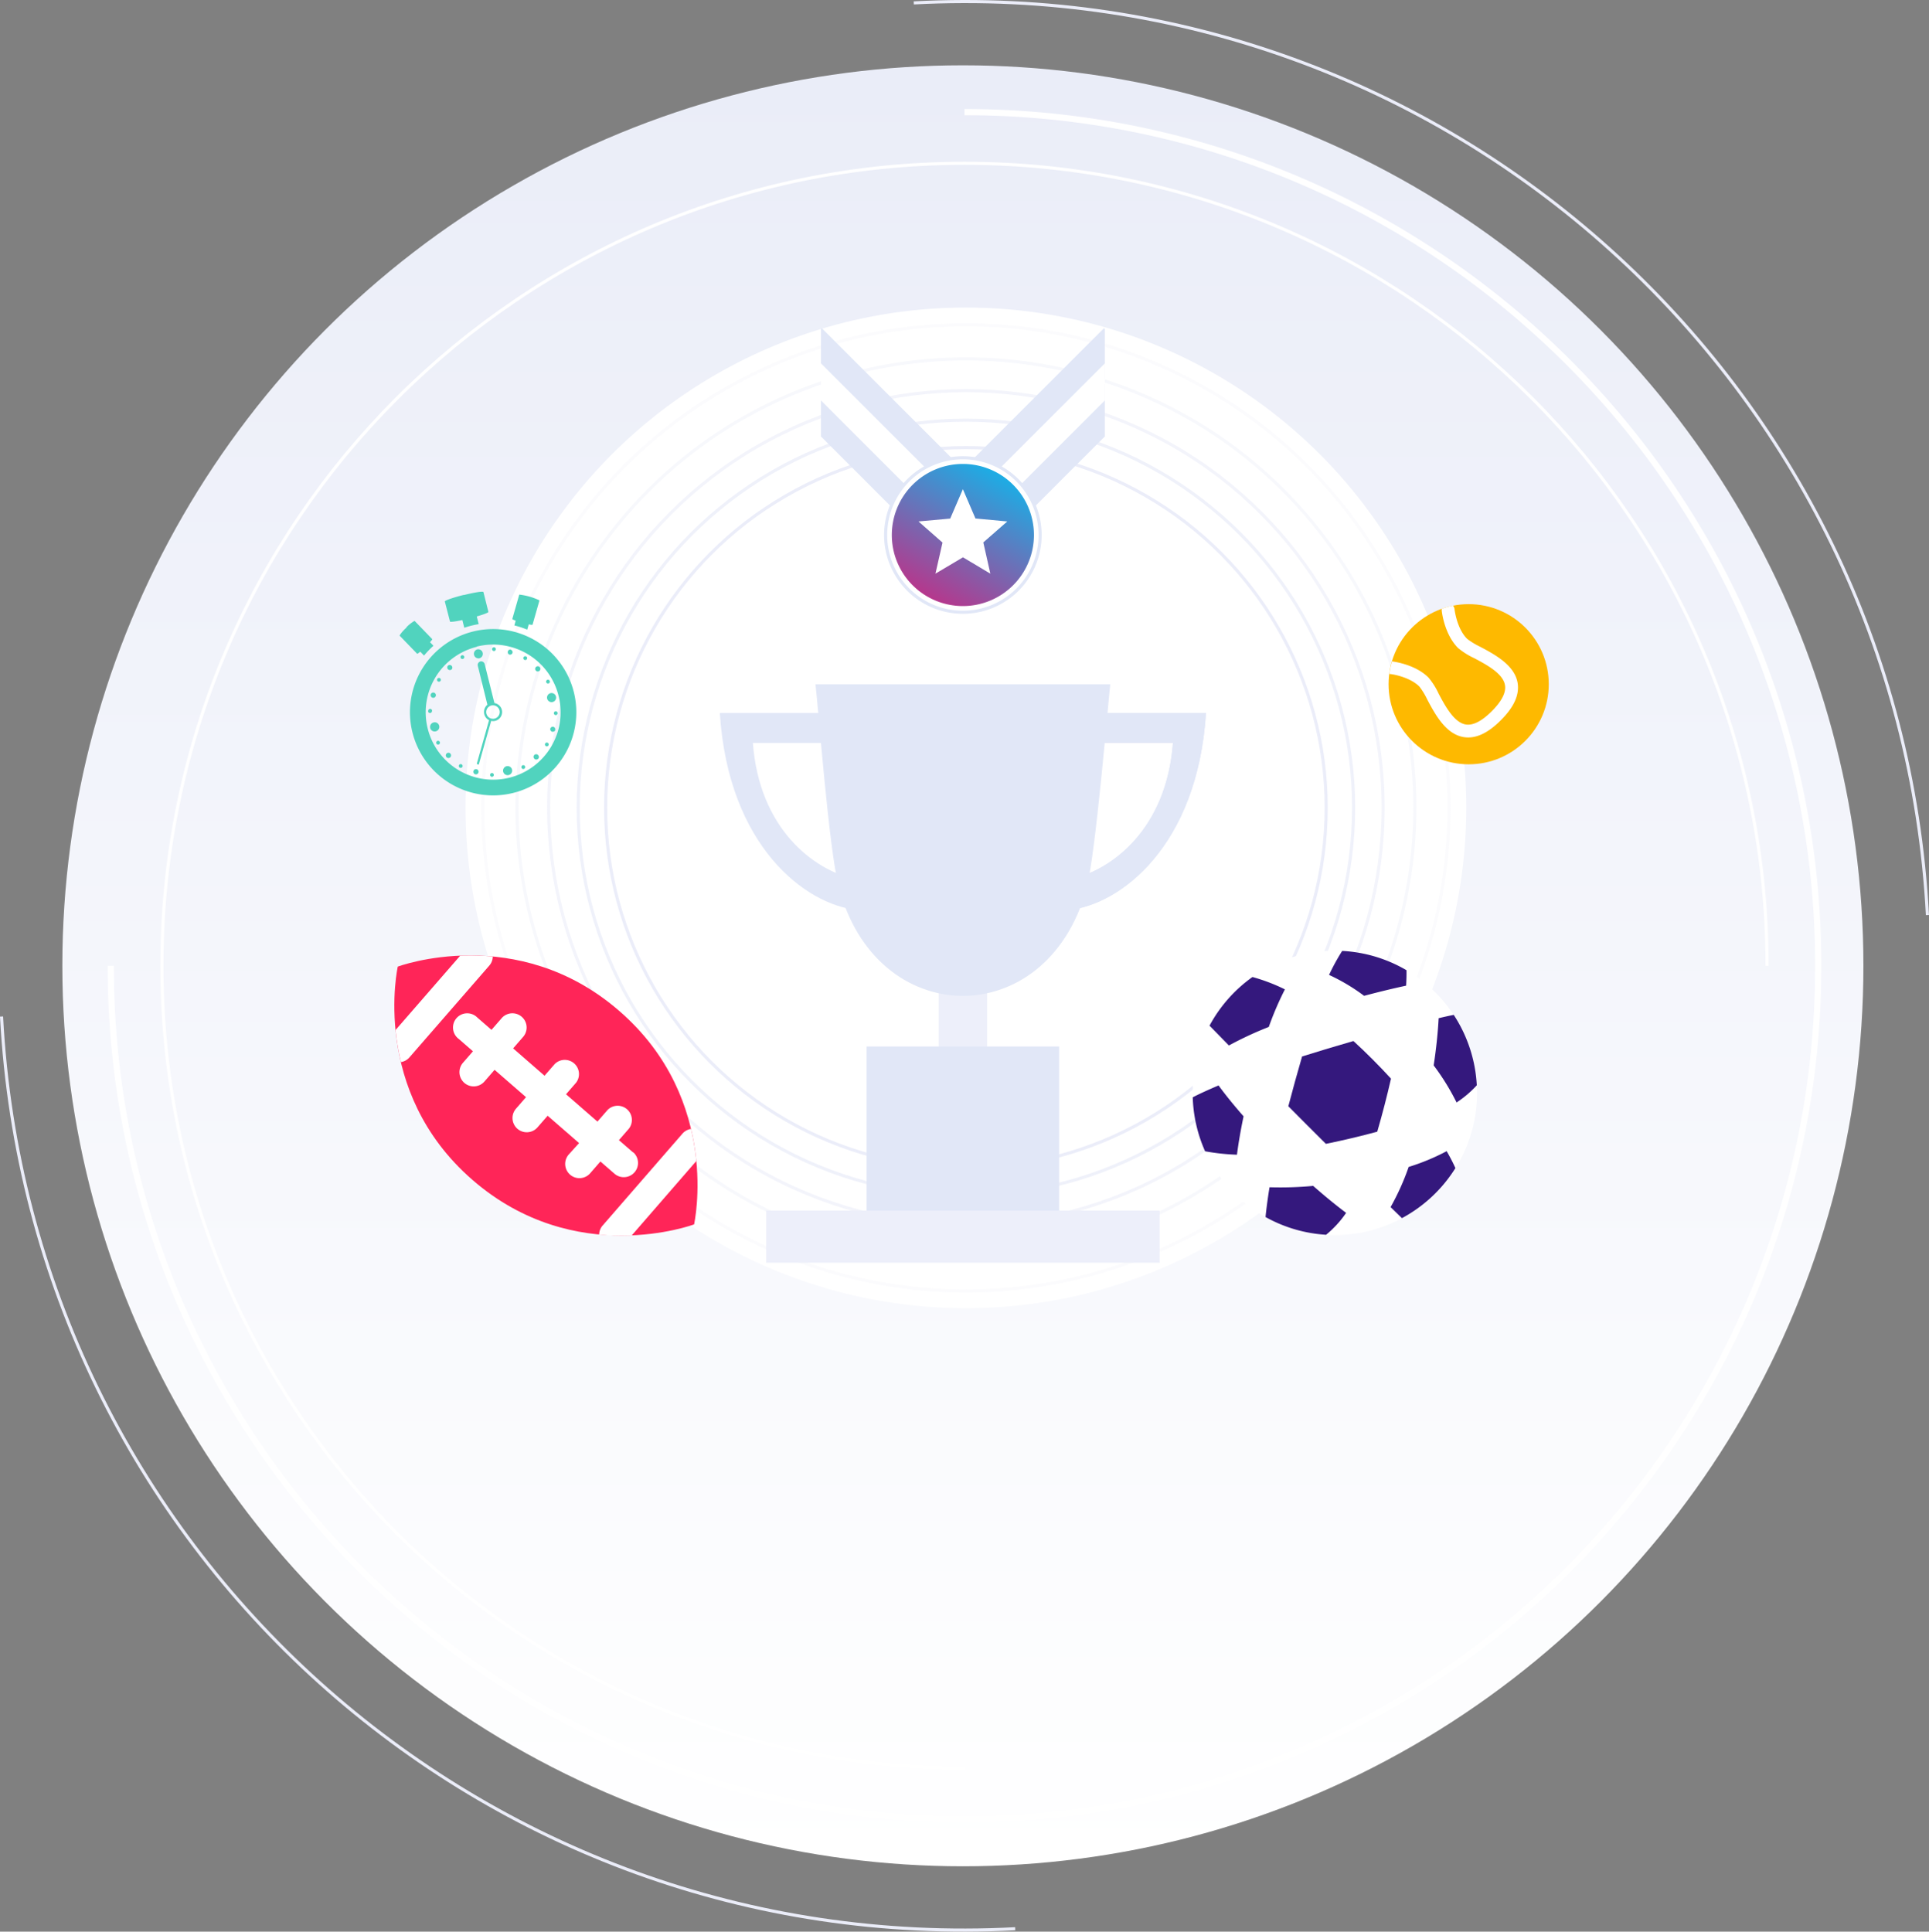 <svg id="Layer_1" data-name="Layer 1" xmlns="http://www.w3.org/2000/svg" xmlns:xlink="http://www.w3.org/1999/xlink" viewBox="0 0 624.35 625.23"><rect x="0" y="0" width="624.35" height="625.23" fill="#808080" stroke="none"/><defs><style>.cls-1{fill:url(#Gradient_bez_nazwy_17);}.cls-2,.cls-3,.cls-4,.cls-6,.cls-7,.cls-8,.cls-9{fill:none;}.cls-2,.cls-4{stroke:#fff;}.cls-18,.cls-2,.cls-3,.cls-4,.cls-6,.cls-7,.cls-8,.cls-9{stroke-miterlimit:10;}.cls-2{stroke-width:2px;}.cls-3,.cls-6,.cls-7,.cls-8,.cls-9{stroke:#ebedf9;}.cls-17,.cls-18,.cls-5{fill:#fff;}.cls-6{opacity:0.8;}.cls-7{opacity:0.6;}.cls-8{opacity:0.4;}.cls-9{opacity:0.2;}.cls-10{fill:#feb900;}.cls-11{fill:#edeffa;}.cls-12,.cls-13{fill:#e1e7f7;}.cls-12,.cls-16,.cls-17,.cls-18,.cls-19{fill-rule:evenodd;}.cls-14{fill:#34187d;}.cls-15{fill:#ff2558;}.cls-16{fill:#51d3be;}.cls-18{stroke:#e1e7f7;}.cls-19{fill:url(#Nowa_próbka_gradientu_1);}</style><linearGradient id="Gradient_bez_nazwy_17" x1="311.65" y1="23.35" x2="311.65" y2="605.52" gradientUnits="userSpaceOnUse"><stop offset="0" stop-color="#eaedf8"/><stop offset="1" stop-color="#fff"/></linearGradient><linearGradient id="Nowa_próbka_gradientu_1" x1="671.51" y1="262.33" x2="694.49" y2="222.54" gradientUnits="userSpaceOnUse"><stop offset="0" stop-color="#b6378c"/><stop offset="1" stop-color="#1cade5"/></linearGradient></defs><title>industry-youth-sports</title><circle class="cls-1" cx="311.65" cy="312.61" r="291.47"/><path class="cls-2" d="M683.52,105.59c152.61,0,276.33,123.71,276.33,276.33S836.13,658.25,683.52,658.25,407.19,534.53,407.19,381.92" transform="translate(-371.35 -69.3)"/><path class="cls-3" d="M667.11,70.24c172.13-9.06,319,123.13,328.08,295.26" transform="translate(-371.35 -69.3)"/><path class="cls-3" d="M699.93,693.59c-172.13,9.07-319-123.13-328.08-295.26" transform="translate(-371.35 -69.3)"/><path class="cls-4" d="M683.52,641.68c-143.47,0-259.77-116.3-259.77-259.76s116.3-259.77,259.77-259.77,259.77,116.3,259.77,259.77" transform="translate(-371.35 -69.3)"/><circle class="cls-5" cx="312.63" cy="261.49" r="161.94"/><circle class="cls-3" cx="312.63" cy="261.49" r="116.61"/><circle class="cls-6" cx="312.63" cy="261.49" r="125.49"/><circle class="cls-7" cx="312.63" cy="261.49" r="135.04"/><circle class="cls-8" cx="312.63" cy="261.49" r="145.32"/><circle class="cls-9" cx="312.63" cy="261.49" r="156.37"/><circle class="cls-10" cx="475.36" cy="221.47" r="25.92"/><path class="cls-5" d="M838,266.93c0,.32.83,7.66,5.27,12.11a23.76,23.76,0,0,0,5.2,3.28c4,2.12,9.44,5,10,8.85.35,2.33-1.1,5.14-4.3,8.34s-6,4.64-8.34,4.3c-3.82-.57-6.73-6-8.85-10a23.16,23.16,0,0,0-3.28-5.2c-4-4-10.37-5.05-11.8-5.23a25.85,25.85,0,0,0-.86,4.07l.13,0c1.71.17,6.76,1.24,9.58,4.07a23.11,23.11,0,0,1,2.56,4.21c2.54,4.77,6,11.29,11.9,12.17,3.77.56,7.66-1.23,11.9-5.47s6-8.13,5.47-11.9c-.88-5.89-7.4-9.37-12.17-11.9a23.69,23.69,0,0,1-4.21-2.56c-3.38-3.38-4.06-9.52-4.07-9.58a2.07,2.07,0,0,0-.5-1.15,26.84,26.84,0,0,0-3.61,1A2.18,2.18,0,0,0,838,266.93Z" transform="translate(-371.35 -69.3)"/><rect class="cls-11" x="303.84" y="307.91" width="15.64" height="47.97"/><path class="cls-12" d="M722,300.1h39.69c-2.76,43.19-27.81,62.08-44.52,63.76l.75-10c13.49-2.93,31-16.35,33.07-44.09H721.24Z" transform="translate(-371.35 -69.3)"/><path class="cls-12" d="M644,300.1H604.33c2.76,43.19,27.81,62.08,44.53,63.76l-.76-10c-13.48-2.93-31-16.35-33.07-44.09h29.73Z" transform="translate(-371.35 -69.3)"/><rect class="cls-13" x="280.5" y="338.73" width="62.31" height="54.02"/><rect class="cls-11" x="247.98" y="391.85" width="127.36" height="16.87"/><path class="cls-12" d="M635.3,290.78h95.4c-.7,6.14-4.71,55.28-7.75,66.34C710.16,403.65,654.63,403,642.74,356,639.59,343.5,636.27,299.22,635.3,290.78Z" transform="translate(-371.35 -69.3)"/><path class="cls-12" d="M722,300.1h39.69c-2.76,43.19-27.81,62.08-44.52,63.76l.75-10c13.49-2.93,31-16.35,33.07-44.09H721.24Z" transform="translate(-371.35 -69.3)"/><circle class="cls-5" cx="432.04" cy="353.75" r="46.02"/><path class="cls-14" d="M821.57,418.43c-3.87-4.21-8-8.37-12.16-12.17-5.47,1.58-11.14,3.27-16.62,5-1.55,5.33-3.07,10.84-4.45,16.11,3.95,4,8.11,8.14,12.16,12.17,5.54-1.13,11.22-2.47,16.62-3.94C818.75,430,820.26,424.16,821.57,418.43Z" transform="translate(-371.35 -69.3)"/><path class="cls-14" d="M757.4,424.49a46.25,46.25,0,0,0,4,17.46,71,71,0,0,0,10.31,1.11c.47-3.65,1.18-7.86,2.14-12.43-3.24-3.69-6-7.12-8.1-10C763.56,421.57,759.5,423.34,757.4,424.49Z" transform="translate(-371.35 -69.3)"/><path class="cls-14" d="M762.83,401.29c1.83,1.85,4.6,4.7,6.27,6.41a115.44,115.44,0,0,1,12.91-6,101.57,101.57,0,0,1,5.22-12.16,59.09,59.09,0,0,0-10.5-4,46.18,46.18,0,0,0-13.9,15.75Z" transform="translate(-371.35 -69.3)"/><path class="cls-14" d="M805.77,377.09a69,69,0,0,0-4.25,7.77,62.44,62.44,0,0,1,11.35,6.77c4.93-1.32,9.53-2.42,13.59-3.29.11-1.87.15-3.55.12-5A45.92,45.92,0,0,0,805.77,377.09Z" transform="translate(-371.35 -69.3)"/><path class="cls-14" d="M841.87,397.79c-1.35.27-3,.63-4.88,1.08-.25,4.68-.78,9.85-1.61,15.28a75.55,75.55,0,0,1,7.41,12,34.79,34.79,0,0,0,6.55-5.56A46,46,0,0,0,841.87,397.79Z" transform="translate(-371.35 -69.3)"/><path class="cls-14" d="M842.43,447.41a61.28,61.28,0,0,0-2.85-5.5,70.12,70.12,0,0,1-12.29,5.1,79.73,79.73,0,0,1-5.85,13l3.67,3.58a46.1,46.1,0,0,0,17.32-16.22Z" transform="translate(-371.35 -69.3)"/><path class="cls-14" d="M796.38,453.15a113.54,113.54,0,0,1-14.12.44c-.44,2.48-1.07,7.18-1.3,9.64a45.82,45.82,0,0,0,19.6,5.74,33.8,33.8,0,0,0,6.49-7.09C803.86,459.5,800.22,456.53,796.38,453.15Z" transform="translate(-371.35 -69.3)"/><path class="cls-15" d="M571.83,396.56c-33.13-28.82-71.73-14.39-71.73-14.39s-9,40.23,24.18,69.05S596,465.61,596,465.61,605,425.38,571.83,396.56Z" transform="translate(-371.35 -69.3)"/><path class="cls-5" d="M576.28,442.34l-4.61-4,3.26-3.75a4.6,4.6,0,0,0-6.95-6l-3.26,3.75-10.17-8.85,3.26-3.75a4.6,4.6,0,0,0-6.95-6l-3.26,3.75-10.17-8.85,3.26-3.75a4.6,4.6,0,0,0-7-6l-3.26,3.75-4.6-4a4.6,4.6,0,1,0-6,6.94l4.6,4-3.26,3.75a4.6,4.6,0,0,0,7,6l3.26-3.75,10.17,8.85-3.26,3.75a4.6,4.6,0,1,0,7,6l3.26-3.74,10.17,8.85L555.42,443a4.61,4.61,0,1,0,7,6l3.26-3.75,4.6,4a4.61,4.61,0,0,0,6-7Z" transform="translate(-371.35 -69.3)"/><path class="cls-5" d="M499.39,402.68a77.82,77.82,0,0,0,1.73,10.39,4.53,4.53,0,0,0,2.74-1.5l25.87-29.74a4.53,4.53,0,0,0,1.11-2.92,79.18,79.18,0,0,0-10.53-.28Z" transform="translate(-371.35 -69.3)"/><path class="cls-5" d="M596.72,445.1A78.08,78.08,0,0,0,595,434.71a4.64,4.64,0,0,0-2.74,1.5L566.38,466a4.56,4.56,0,0,0-1.11,2.93,77.48,77.48,0,0,0,10.53.27Z" transform="translate(-371.35 -69.3)"/><path class="cls-16" d="M542,273.09l.49-1.7c.72.15,1.19.2,1.22.12l2.25-7.88h0v0h0a20.53,20.53,0,0,0-6.54-1.87h0l-2.26,7.9c0,.08.41.29,1.1.54l-.43,1.54a28.78,28.78,0,0,1,4.18,1.37ZM526.81,283.4h0a1.18,1.18,0,0,1,1.41.85l3.16,12.62a2.94,2.94,0,0,1,.24,5.76,2.86,2.86,0,0,1-1.3,0l-4,14.15-.68-.19,4-14.18a3,3,0,0,1-.53-5L526,284.82a1.17,1.17,0,0,1,.85-1.42Zm3.57,14.26a2.18,2.18,0,1,0,2.64,1.59,2.19,2.19,0,0,0-2.64-1.59Zm1.17-18.76a.61.61,0,0,1-.62,1.05.61.61,0,1,1,.62-1.05Zm-.66,40.7a.61.61,0,0,1,.21.84.61.61,0,1,1-.21-.84Zm11-37.58a.62.62,0,1,1-.84-.24.63.63,0,0,1,.84.24ZM521,316.94a.6.6,0,0,1-.24.83.61.61,0,1,1-.59-1.07.6.6,0,0,1,.83.24Zm28.33-27a.61.61,0,0,1-.62.6.61.61,0,1,1,0-1.22.6.6,0,0,1,.6.62Zm-35.58,19.77a.61.61,0,1,1-.6-.62.61.61,0,0,1,.6.62Zm38-9.25a.61.61,0,0,1-.84.21.61.61,0,1,1,.63-1.05.61.61,0,0,1,.21.84Zm-40.69-.66a.62.62,0,0,1-.84.21.61.61,0,0,1-.21-.84.61.61,0,1,1,1,.63Zm37.57,11a.61.61,0,0,1-.83-.23.62.62,0,0,1,.24-.84.61.61,0,0,1,.83.24.6.6,0,0,1-.24.83Zm-34.91-20.92a.61.61,0,0,1-.6-1.07.62.62,0,0,1,.84.24.61.61,0,0,1-.24.83Zm27,28.33a.62.62,0,1,1,.62-.61.63.63,0,0,1-.62.61ZM521,282.6a.6.6,0,0,1-.6-.62.61.61,0,0,1,.62-.6.61.61,0,0,1,0,1.22Zm15.65-3a.85.85,0,0,1,.59,1,.86.86,0,0,1-1,.59.85.85,0,0,1,.46-1.63Zm-11,38.69a.84.84,0,0,1,.58,1,.85.85,0,1,1-.58-1ZM546,285.2a.84.84,0,1,1-1.19,0,.83.83,0,0,1,1.19,0Zm-28.91,28a.85.85,0,1,1-1.19,0,.84.84,0,0,1,1.19,0Zm34-7.65a.85.85,0,0,1-1.05.58.84.84,0,0,1-.58-1,.85.85,0,0,1,1-.58.83.83,0,0,1,.58,1Zm-38.69-11a.85.85,0,1,1-.58-1.05.85.85,0,0,1,.58,1.05Zm33.11,20.35a.85.85,0,0,1-1.2,0,.85.85,0,1,1,1.22-1.18.85.85,0,0,1,0,1.2Zm-28-28.91a.85.85,0,0,0,0-1.2.86.86,0,0,0-1.2,0,.85.85,0,0,0,1.17,1.22Zm8.31-6.49a1.48,1.48,0,0,1,.72,2.87,1.48,1.48,0,0,1-.72-2.87Zm9.48,37.81a1.47,1.47,0,1,1-1.08,1.79,1.47,1.47,0,0,1,1.08-1.79Zm16-22.57a1.47,1.47,0,1,1-1.79-1.07,1.47,1.47,0,0,1,1.79,1.07Zm-37.8,9.47a1.48,1.48,0,0,1-1.07,1.8,1.48,1.48,0,1,1-.72-2.87,1.47,1.47,0,0,1,1.79,1.07Zm10.92-30.49a26.92,26.92,0,1,1-19.57,32.66,26.92,26.92,0,0,1,19.57-32.66Zm1.24,4.94a21.83,21.83,0,1,0,26.48,15.87A21.83,21.83,0,0,0,525.6,278.6Zm-4.19-16.75c3.28-.82,6-1.27,6.34-1h0v0l1.62,6.45c.05.22-1.51.82-3.77,1.47l.63,2.49c-.79.13-1.57.29-2.36.49s-1.55.43-2.31.68L521,270c-2.3.49-4,.7-4,.48L515.33,264l0-.05h0c.16-.35,2.79-1.26,6.08-2.08Zm-18.56,10.54a11.37,11.37,0,0,0-2.24,2.57h0l5.7,5.89c.06.06.45-.21,1-.68l1.23,1.27a28.61,28.61,0,0,1,3.05-3.18l-1.12-1.15c.5-.55.78-.94.72-1l-5.72-5.91h0A11.44,11.44,0,0,0,502.85,272.39Z" transform="translate(-371.35 -69.3)"/><polygon class="cls-12" points="309.6 185.17 318.09 176.67 265.72 124.3 265.72 141.28 309.6 185.17"/><polygon class="cls-12" points="319.05 175.72 327.26 167.5 265.99 106.23 265.72 106.5 265.72 122.39 319.05 175.72"/><polygon class="cls-17" points="315.43 179.34 321.44 173.33 265.72 117.62 265.72 129.62 315.43 179.34"/><polygon class="cls-12" points="313.71 185.17 305.21 176.67 357.59 124.3 357.59 141.28 313.71 185.17"/><polygon class="cls-12" points="304.26 175.72 296.04 167.5 357.32 106.23 357.59 106.5 357.59 122.39 304.26 175.72"/><polygon class="cls-17" points="307.88 179.34 301.87 173.33 357.59 117.62 357.59 129.62 307.88 179.34"/><path class="cls-18" d="M683,217.47a25,25,0,1,1-25,25A25,25,0,0,1,683,217.47Z" transform="translate(-371.35 -69.3)"/><path class="cls-19" d="M683,219.47a23,23,0,1,1-23,23A23,23,0,0,1,683,219.47Z" transform="translate(-371.35 -69.3)"/><polygon class="cls-17" points="311.65 158.34 315.72 167.82 326.02 168.78 318.26 175.57 320.54 185.68 311.68 180.39 302.77 185.68 305.06 175.62 297.28 168.78 307.55 167.85 311.65 158.34"/></svg>